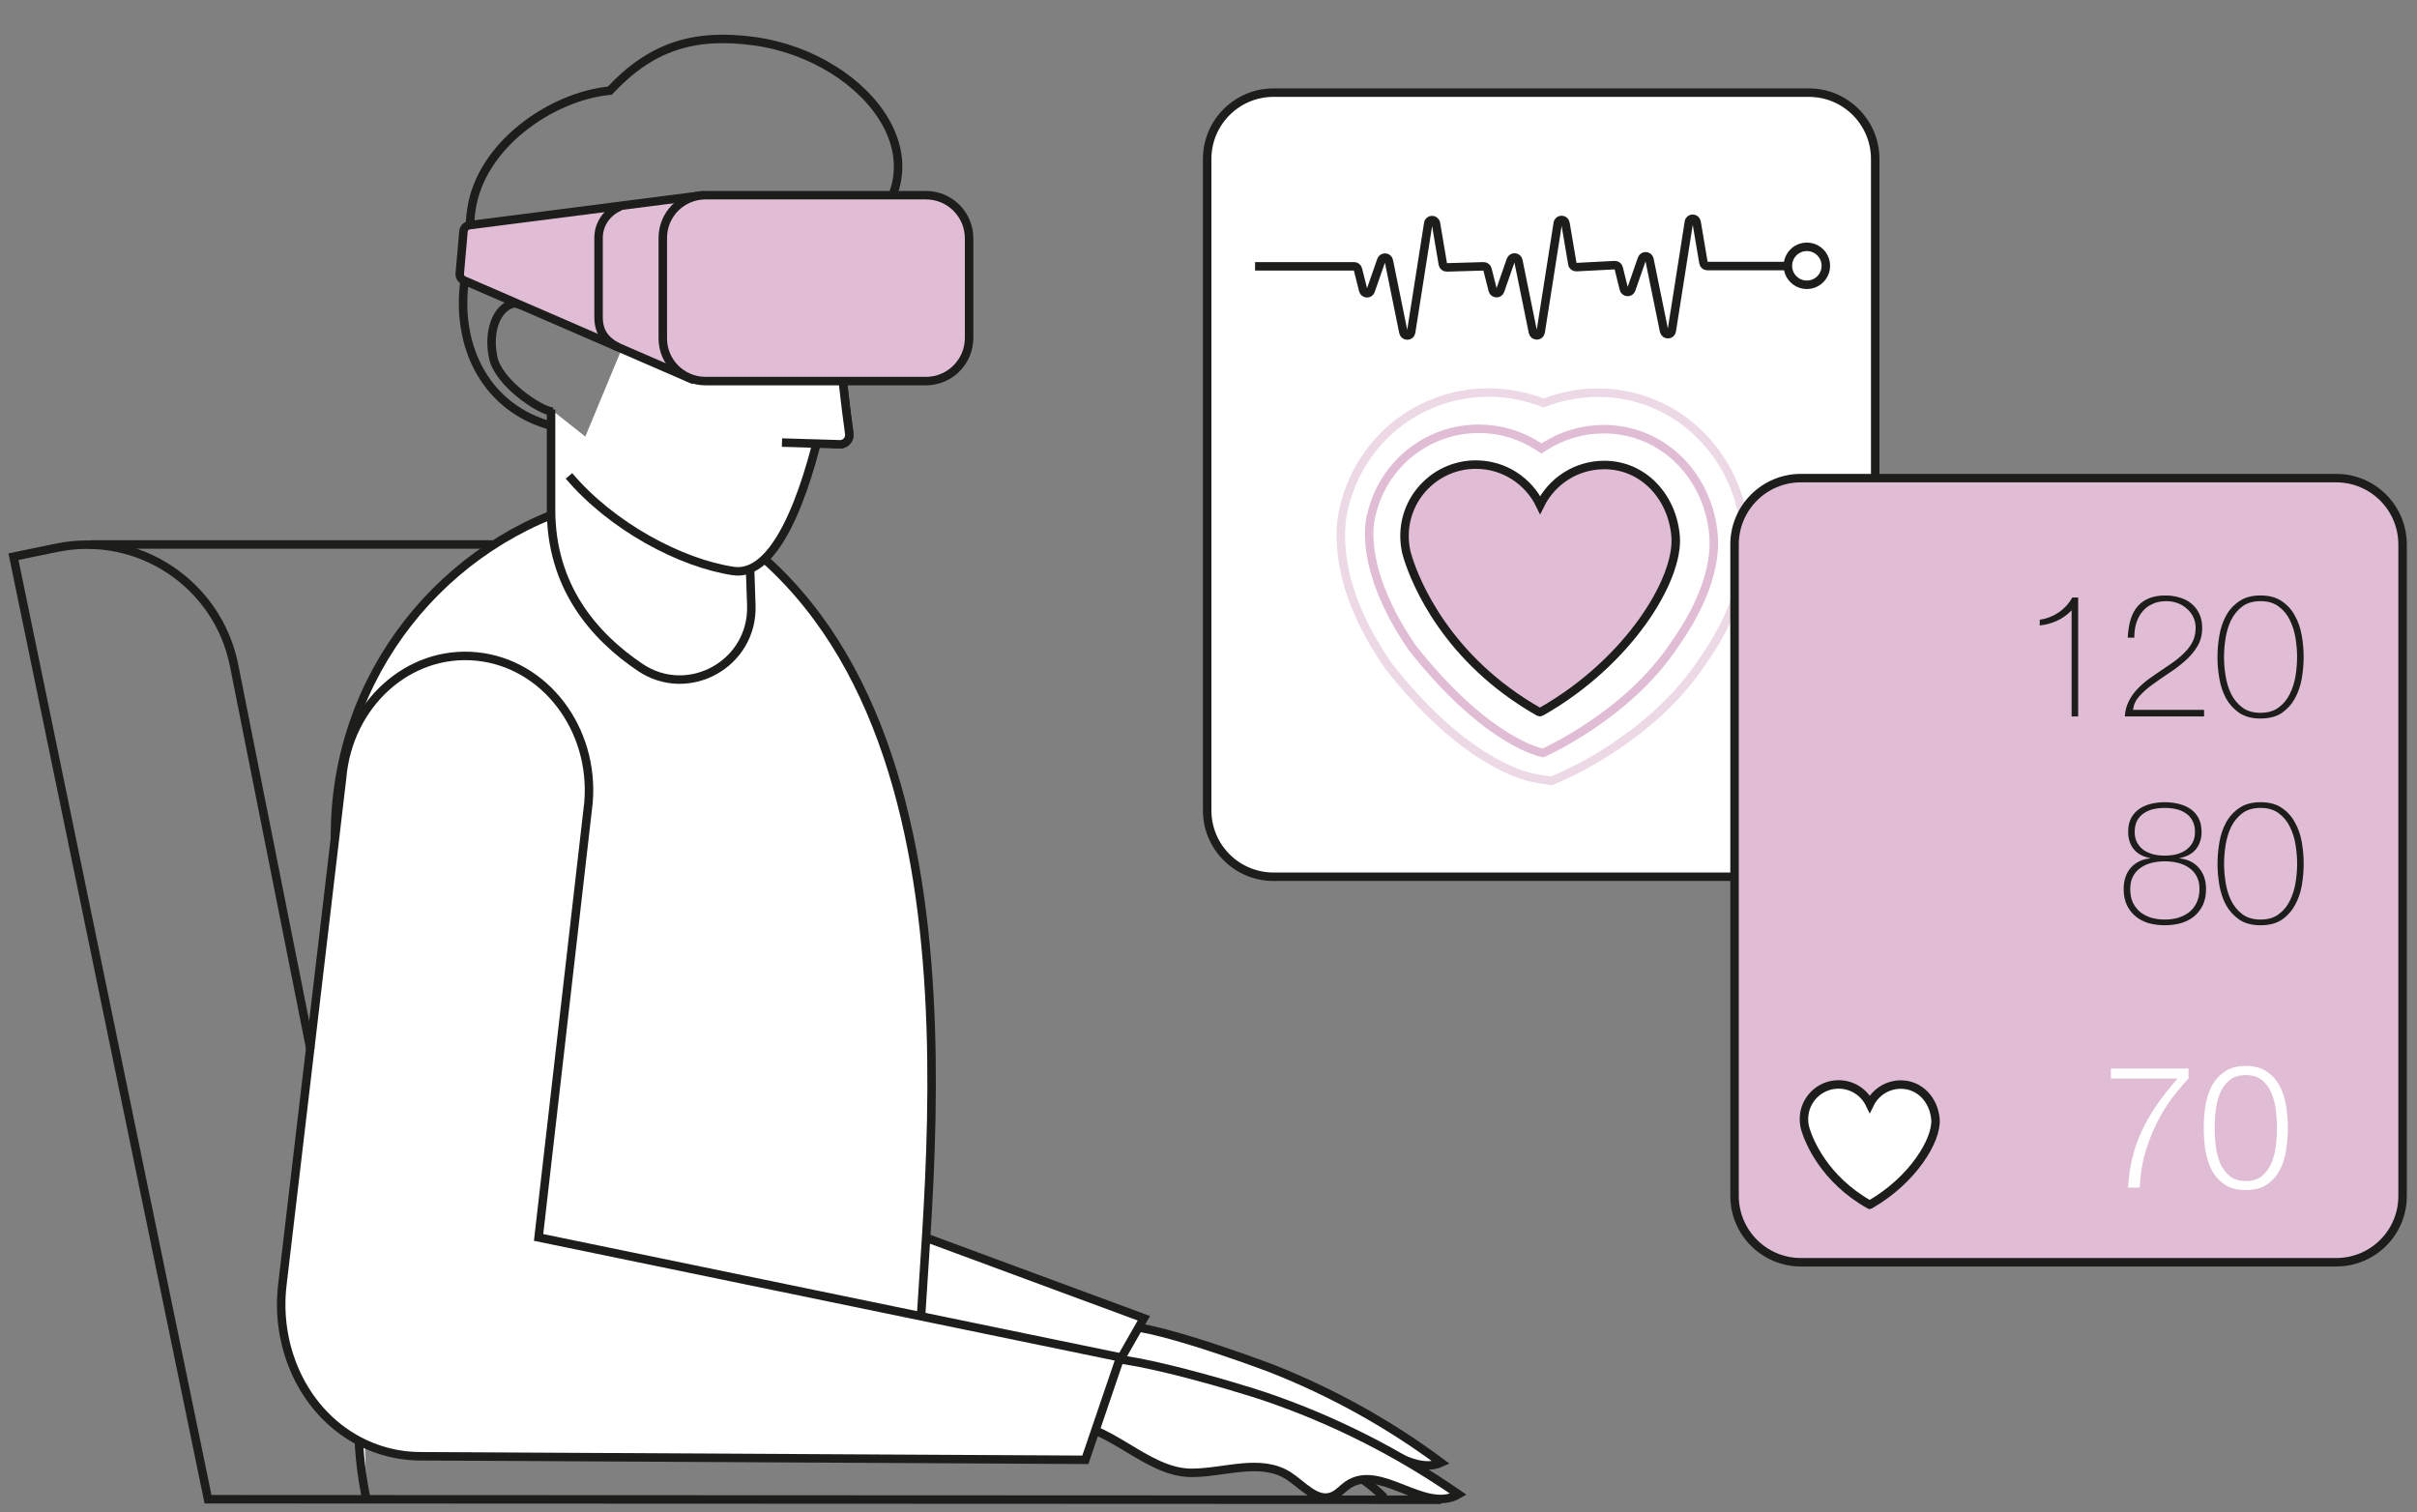 <svg width="171" height="107" viewBox="0 0 171 107" fill="none" xmlns="http://www.w3.org/2000/svg">
<rect x="0" y="0" width="171" height="107" fill="#808080" stroke="none"/>
<path d="M127.974 62.032H90.1C87.509 62.032 85.406 59.929 85.406 57.338V11.248C85.406 8.657 87.509 6.554 90.1 6.554H127.974C130.566 6.554 132.669 8.657 132.669 11.248V57.338C132.678 59.929 130.575 62.032 127.974 62.032Z" fill="white" stroke="#1D1D1B" stroke-width="0.6" stroke-miterlimit="10"/>
<g opacity="0.59">
<path d="M105.291 27.773C102.916 27.773 100.587 28.599 98.728 30.091C96.944 31.537 95.677 33.537 95.132 35.753C94.954 36.373 94.729 37.584 94.954 39.33C95.264 41.781 96.344 44.362 98.165 47.02L98.24 47.123L98.315 47.226C100.54 50.033 102.812 52.165 105.084 53.563C106.934 54.7 108.22 55 108.69 55.075L109.76 55.254L110.755 54.812C110.915 54.737 112.408 54.071 114.286 52.803C116.877 51.066 118.924 49.076 120.388 46.888C122.632 43.733 123.702 40.569 123.477 37.734C123.271 35.143 122.191 32.72 120.435 30.918C118.482 28.899 115.853 27.782 113.056 27.782C111.732 27.782 110.427 28.035 109.206 28.514C107.957 28.026 106.634 27.773 105.291 27.773Z" stroke="#E0BDD5" stroke-width="0.6" stroke-miterlimit="10"/>
</g>
<path d="M104.615 30.337C100.925 30.337 97.827 32.928 97.038 36.383C97.038 36.383 95.818 39.838 99.911 45.828C105.3 52.645 109.169 53.274 109.169 53.274C109.169 53.274 115.13 50.636 118.426 45.669C120.416 42.89 121.412 40.139 121.233 37.904C121.074 35.904 120.247 34.045 118.914 32.675C117.468 31.182 115.534 30.365 113.469 30.365C111.985 30.365 110.549 30.788 109.3 31.576C109.215 31.623 109.14 31.68 109.056 31.736C108.971 31.68 108.887 31.623 108.802 31.567C107.554 30.759 106.108 30.337 104.615 30.337Z" stroke="#E0BDD5" stroke-width="0.6" stroke-miterlimit="10"/>
<path d="M101.958 103.485C99.723 104.49 97.123 101.251 94.973 102.424C94.635 102.612 94.353 102.894 93.987 102.997C92.973 103.297 92.156 102.208 91.292 101.607C89.574 100.415 87.255 101.129 85.171 100.978C82.241 100.762 80.044 97.533 77.106 97.523C77.65 95.918 77.894 95.57 78.655 94.049C79.265 92.838 89.039 96.462 90.006 96.838C94.259 98.518 98.287 100.753 101.958 103.485Z" fill="white" stroke="#1D1D1B" stroke-width="0.6" stroke-miterlimit="10"/>
<path d="M29.232 80.304C28.228 83.637 29.213 87.28 31.842 89.57C33.025 90.603 34.499 91.336 36.161 91.617L77.763 98.809L80.927 93.27L45.709 80.247L53.023 55.696C54.131 51.499 51.624 47.199 47.437 46.1C43.25 44.992 38.959 47.509 37.851 51.705L29.232 80.304Z" fill="white" stroke="#1D1D1B" stroke-width="0.6" stroke-miterlimit="10"/>
<path d="M25.373 85.936V101.221C25.373 102.751 25.617 104.666 25.927 106.103" fill="white"/>
<path d="M25.373 85.936V101.221C25.373 102.751 25.617 104.666 25.927 106.103" stroke="#1D1D1B" stroke-width="0.6" stroke-miterlimit="10"/>
<path d="M59.84 17.613C59.145 22.974 59.436 25.922 60.084 30.683C60.14 31.096 59.802 31.462 59.38 31.434L57.145 31.246" fill="white"/>
<path d="M59.84 17.613C59.145 22.974 59.436 25.922 60.084 30.683C60.14 31.096 59.802 31.462 59.38 31.434L57.145 31.246" stroke="#1D1D1B" stroke-width="0.6" stroke-miterlimit="10"/>
<path d="M39.128 30.157C34.518 28.993 32.161 24.655 32.894 19.698C32.988 19.041 33.147 18.402 33.363 17.801C33.213 16.834 33.194 15.82 33.354 14.797C34.02 10.3 38.95 6.826 43.146 6.413C46.057 3.296 49.08 2.338 53.333 2.911C61.473 4 67.989 12.271 59.69 17.67" stroke="#1D1D1B" stroke-width="0.6" stroke-miterlimit="10"/>
<path d="M37.973 98.648H23.702V59.093C23.702 47.751 31.429 38.222 41.907 35.471C45.616 34.494 49.296 35.837 52.366 38.137C71.651 52.605 64.543 89.335 64.994 98.545L37.973 98.648Z" fill="white" stroke="#1D1D1B" stroke-width="0.6" stroke-miterlimit="10"/>
<path d="M64.337 99.015L91.414 102.855C93.883 103.089 96.193 104.188 97.93 105.962" stroke="#1D1D1B" stroke-width="0.6" stroke-miterlimit="10"/>
<path d="M53.061 40.081L53.155 42.841C53.286 46.963 48.705 49.516 45.287 47.216C42.001 45 38.978 41.489 38.987 36.053V28.974" fill="white"/>
<path d="M53.061 40.081L53.155 42.841C53.286 46.963 48.705 49.516 45.287 47.216C42.001 45 38.978 41.489 38.987 36.053V28.974" stroke="#1D1D1B" stroke-width="0.6" stroke-miterlimit="10"/>
<path d="M48.301 14.3C56.319 16.234 57.286 16.356 59.502 15.258C60.478 18.506 57.708 41.264 51.887 40.401C48.16 39.847 43.278 37.246 40.255 33.669" fill="white"/>
<path d="M48.301 14.3C56.319 16.234 57.286 16.356 59.502 15.258C60.478 18.506 57.708 41.264 51.887 40.401C48.16 39.847 43.278 37.246 40.255 33.669" stroke="#1D1D1B" stroke-width="0.6" stroke-miterlimit="10"/>
<path d="M39.119 29.133C38.142 29.048 35.288 27.067 34.903 25.34C34.49 23.471 35.128 21.744 36.33 21.472C36.743 21.378 40.489 23.058 40.893 23.274" stroke="#1D1D1B" stroke-width="0.6" stroke-miterlimit="10"/>
<path d="M59.84 17.613C59.145 22.974 59.436 25.922 60.084 30.683C60.14 31.096 59.802 31.462 59.38 31.434L55.324 31.312" fill="white"/>
<path d="M59.84 17.613C59.145 22.974 59.436 25.922 60.084 30.683C60.14 31.096 59.802 31.462 59.38 31.434L55.324 31.312" stroke="#1D1D1B" stroke-width="0.6" stroke-miterlimit="10"/>
<path d="M32.819 19.837L48.733 26.738L49.399 13.856L33.213 15.931C32.988 15.96 32.809 16.138 32.791 16.373L32.528 19.358C32.509 19.555 32.621 19.753 32.819 19.837Z" fill="#E0BDD5" stroke="#1D1D1B" stroke-width="0.6" stroke-miterlimit="10"/>
<path d="M65.51 26.963H49.916C48.245 26.963 46.892 25.611 46.892 23.94V16.833C46.892 15.162 48.245 13.81 49.916 13.81H65.51C67.201 13.81 68.562 15.18 68.562 16.861V23.912C68.562 25.602 67.191 26.963 65.51 26.963Z" fill="#E0BDD5" stroke="#1D1D1B" stroke-width="0.6" stroke-miterlimit="10"/>
<path d="M43.719 24.572C42.799 24.084 42.348 23.464 42.348 22.431V16.817C42.348 15.831 42.977 14.976 43.869 14.61" stroke="#1D1D1B" stroke-width="0.6" stroke-miterlimit="10"/>
<path d="M6.352 38.523H34.875" stroke="#1D1D1B" stroke-width="0.6" stroke-miterlimit="10"/>
<path d="M103.188 105.728C100.766 107.136 97.648 103.465 95.329 105.08C94.973 105.333 94.672 105.7 94.269 105.859C93.161 106.319 92.175 105.071 91.17 104.423C89.18 103.146 86.635 104.207 84.298 104.207C81.021 104.207 78.355 100.508 75.078 100.761C75.585 98.771 75.838 98.329 76.58 96.433C77.181 94.921 88.316 98.404 89.415 98.78C94.278 100.423 98.916 102.761 103.188 105.728Z" fill="white" stroke="#1D1D1B" stroke-width="0.6" stroke-miterlimit="10"/>
<path d="M19.975 90.912C19.486 95.09 21.242 99.24 24.547 101.446C26.04 102.441 27.796 103.014 29.673 103.033L76.787 103.286L79.256 96.038L38.105 87.551L41.635 56.784C42.076 51.554 38.536 46.925 33.72 46.447C28.904 45.968 24.641 49.817 24.2 55.056L19.975 90.912Z" fill="white" stroke="#1D1D1B" stroke-width="0.6" stroke-miterlimit="10"/>
<path d="M88.795 18.844H95.808C95.93 18.844 96.043 18.928 96.071 19.05L96.447 20.543C96.513 20.806 96.888 20.825 96.972 20.571L97.724 18.412C97.817 18.149 98.202 18.168 98.259 18.45L99.291 23.52C99.357 23.82 99.789 23.811 99.836 23.51L101.047 15.802C101.094 15.492 101.535 15.492 101.592 15.802L102.08 18.694C102.099 18.825 102.221 18.928 102.362 18.919L104.962 18.844C105.094 18.844 105.207 18.928 105.235 19.05L105.61 20.534C105.676 20.797 106.052 20.816 106.136 20.562L106.887 18.403C106.981 18.14 107.366 18.158 107.422 18.44L108.455 23.51C108.521 23.811 108.953 23.801 109 23.501L110.211 15.793C110.258 15.483 110.699 15.483 110.755 15.793L111.244 18.675C111.262 18.816 111.394 18.91 111.525 18.9L114.239 18.759C114.37 18.75 114.492 18.844 114.52 18.966L114.886 20.449C114.952 20.712 115.328 20.731 115.412 20.477L116.163 18.318C116.257 18.055 116.642 18.074 116.698 18.356L117.731 23.426C117.797 23.726 118.229 23.717 118.276 23.416L119.487 15.708C119.534 15.398 119.975 15.398 120.031 15.708L120.52 18.6C120.538 18.731 120.66 18.825 120.792 18.825H127.467" fill="white"/>
<path d="M88.795 18.844H95.808C95.93 18.844 96.043 18.928 96.071 19.05L96.447 20.543C96.513 20.806 96.888 20.825 96.972 20.571L97.724 18.412C97.817 18.149 98.202 18.168 98.259 18.45L99.291 23.52C99.357 23.82 99.789 23.811 99.836 23.51L101.047 15.802C101.094 15.492 101.535 15.492 101.592 15.802L102.08 18.694C102.099 18.825 102.221 18.928 102.362 18.919L104.962 18.844C105.094 18.844 105.207 18.928 105.235 19.05L105.61 20.534C105.676 20.797 106.052 20.816 106.136 20.562L106.887 18.403C106.981 18.14 107.366 18.158 107.422 18.44L108.455 23.51C108.521 23.811 108.953 23.801 109 23.501L110.211 15.793C110.258 15.483 110.699 15.483 110.755 15.793L111.244 18.675C111.262 18.816 111.394 18.91 111.525 18.9L114.239 18.759C114.37 18.75 114.492 18.844 114.52 18.966L114.886 20.449C114.952 20.712 115.328 20.731 115.412 20.477L116.163 18.318C116.257 18.055 116.642 18.074 116.698 18.356L117.731 23.426C117.797 23.726 118.229 23.717 118.276 23.416L119.487 15.708C119.534 15.398 119.975 15.398 120.031 15.708L120.52 18.6C120.538 18.731 120.661 18.825 120.792 18.825H127.467" stroke="#1D1D1B" stroke-width="0.6" stroke-miterlimit="10"/>
<path d="M127.834 20.149C128.575 20.149 129.176 19.548 129.176 18.806C129.176 18.065 128.575 17.464 127.834 17.464C127.092 17.464 126.491 18.065 126.491 18.806C126.491 19.548 127.092 20.149 127.834 20.149Z" fill="white" stroke="#1D1D1B" stroke-width="0.6" stroke-miterlimit="10"/>
<path d="M118.548 37.95C118.323 35.171 116.285 32.899 113.497 32.899C111.506 32.899 109.788 34.054 108.962 35.725C108.145 34.035 106.418 32.871 104.418 32.871C101.629 32.871 99.367 35.134 99.367 37.922C99.367 38.307 99.414 38.683 99.489 39.04C99.489 39.04 99.498 39.087 99.526 39.18C99.554 39.293 99.592 39.415 99.63 39.528C100.155 41.171 102.324 46.635 108.849 50.353L108.953 50.381L109.075 50.334C115.224 46.832 118.792 40.992 118.548 37.95Z" fill="#E0BDD5" stroke="#1D1D1B" stroke-width="0.6" stroke-miterlimit="10"/>
<path d="M165.286 89.307H127.411C124.82 89.307 122.717 87.204 122.717 84.612V38.523C122.717 35.931 124.82 33.828 127.411 33.828H165.286C167.877 33.828 169.98 35.931 169.98 38.523V84.612C169.989 87.204 167.886 89.307 165.286 89.307Z" fill="#E0BDD5" stroke="#1D1D1B" stroke-width="0.6" stroke-miterlimit="10"/>
<path d="M136.931 79.186C136.819 77.834 135.833 76.735 134.481 76.735C133.514 76.735 132.678 77.298 132.284 78.106C131.89 77.289 131.045 76.726 130.077 76.726C128.725 76.726 127.627 77.824 127.627 79.176C127.627 79.364 127.646 79.542 127.683 79.721C127.683 79.721 127.693 79.749 127.702 79.786C127.721 79.843 127.73 79.899 127.749 79.955C128.003 80.753 129.054 83.41 132.228 85.213L132.274 85.232L132.331 85.213C135.316 83.495 137.053 80.659 136.931 79.186Z" fill="white" stroke="#1D1D1B" stroke-width="0.6" stroke-miterlimit="10"/>
<path d="M146.565 43.179C146.264 43.496 145.919 43.744 145.528 43.923C145.138 44.102 144.732 44.211 144.309 44.252V43.85C144.797 43.776 145.24 43.606 145.638 43.337C146.036 43.069 146.362 42.716 146.613 42.277H147.028V50.69H146.565V43.179ZM150.328 50.69C150.352 50.299 150.442 49.95 150.596 49.641C150.751 49.324 150.946 49.039 151.182 48.788C151.425 48.527 151.694 48.288 151.986 48.068C152.287 47.849 152.592 47.637 152.901 47.434C153.201 47.231 153.498 47.028 153.791 46.825C154.083 46.613 154.343 46.39 154.571 46.154C154.807 45.918 154.994 45.662 155.132 45.386C155.27 45.101 155.339 44.78 155.339 44.423C155.339 44.138 155.282 43.882 155.168 43.654C155.055 43.419 154.9 43.22 154.705 43.057C154.518 42.886 154.299 42.756 154.047 42.667C153.803 42.578 153.543 42.533 153.266 42.533C152.884 42.533 152.551 42.602 152.267 42.74C151.982 42.87 151.746 43.053 151.559 43.289C151.373 43.516 151.23 43.789 151.133 44.106C151.043 44.414 150.999 44.752 150.999 45.118H150.535C150.584 44.093 150.828 43.342 151.267 42.862C151.714 42.374 152.356 42.13 153.193 42.13C153.551 42.13 153.888 42.179 154.205 42.277C154.522 42.366 154.799 42.508 155.034 42.703C155.27 42.89 155.457 43.13 155.595 43.423C155.733 43.707 155.802 44.045 155.802 44.435C155.802 44.931 155.685 45.37 155.449 45.752C155.221 46.126 154.929 46.467 154.571 46.776C154.221 47.085 153.839 47.373 153.425 47.641C153.018 47.91 152.632 48.178 152.267 48.446C151.909 48.706 151.6 48.983 151.34 49.275C151.088 49.56 150.946 49.877 150.913 50.226H155.937V50.69H150.328ZM159.931 50.836C159.322 50.836 158.822 50.706 158.432 50.446C158.042 50.177 157.729 49.836 157.493 49.422C157.265 48.999 157.107 48.531 157.018 48.019C156.928 47.499 156.883 46.987 156.883 46.483C156.883 45.979 156.928 45.471 157.018 44.959C157.107 44.439 157.265 43.971 157.493 43.557C157.729 43.134 158.042 42.793 158.432 42.533C158.822 42.265 159.322 42.13 159.931 42.13C160.541 42.13 161.041 42.265 161.431 42.533C161.821 42.793 162.13 43.134 162.358 43.557C162.593 43.971 162.756 44.439 162.845 44.959C162.935 45.471 162.98 45.979 162.98 46.483C162.98 46.987 162.935 47.499 162.845 48.019C162.756 48.531 162.593 48.999 162.358 49.422C162.13 49.836 161.821 50.177 161.431 50.446C161.041 50.706 160.541 50.836 159.931 50.836ZM159.931 50.433C160.452 50.433 160.878 50.307 161.212 50.056C161.553 49.803 161.817 49.482 162.004 49.092C162.199 48.702 162.333 48.275 162.407 47.812C162.48 47.349 162.516 46.906 162.516 46.483C162.516 46.06 162.48 45.617 162.407 45.154C162.333 44.691 162.199 44.264 162.004 43.874C161.817 43.484 161.553 43.163 161.212 42.911C160.878 42.659 160.452 42.533 159.931 42.533C159.403 42.533 158.972 42.659 158.639 42.911C158.306 43.163 158.042 43.484 157.847 43.874C157.66 44.264 157.53 44.691 157.456 45.154C157.383 45.617 157.347 46.06 157.347 46.483C157.347 46.906 157.383 47.349 157.456 47.812C157.53 48.275 157.66 48.702 157.847 49.092C158.042 49.482 158.306 49.803 158.639 50.056C158.972 50.307 159.403 50.433 159.931 50.433Z" fill="#1D1D1B"/>
<path d="M150.247 62.903C150.247 62.294 150.409 61.798 150.734 61.416C151.068 61.026 151.527 60.798 152.112 60.733V60.709C151.6 60.611 151.214 60.4 150.954 60.075C150.694 59.741 150.564 59.339 150.564 58.868C150.564 58.469 150.637 58.136 150.783 57.868C150.929 57.6 151.124 57.384 151.368 57.222C151.612 57.059 151.889 56.941 152.197 56.868C152.506 56.795 152.827 56.758 153.161 56.758C153.486 56.758 153.803 56.795 154.112 56.868C154.429 56.941 154.709 57.059 154.953 57.222C155.197 57.384 155.392 57.6 155.538 57.868C155.684 58.136 155.758 58.469 155.758 58.868C155.758 59.339 155.627 59.741 155.367 60.075C155.107 60.4 154.721 60.611 154.209 60.709V60.733C154.794 60.798 155.25 61.026 155.575 61.416C155.908 61.798 156.075 62.294 156.075 62.903C156.075 63.342 155.997 63.724 155.843 64.049C155.688 64.366 155.481 64.63 155.221 64.842C154.961 65.053 154.652 65.212 154.294 65.317C153.937 65.415 153.559 65.464 153.161 65.464C152.754 65.464 152.372 65.415 152.015 65.317C151.665 65.212 151.36 65.053 151.1 64.842C150.84 64.63 150.633 64.366 150.478 64.049C150.324 63.724 150.247 63.342 150.247 62.903ZM153.161 60.538C153.429 60.538 153.689 60.51 153.941 60.453C154.201 60.388 154.429 60.29 154.624 60.16C154.827 60.022 154.989 59.847 155.111 59.636C155.233 59.424 155.294 59.168 155.294 58.868C155.294 58.551 155.233 58.282 155.111 58.063C154.998 57.843 154.839 57.669 154.636 57.539C154.441 57.401 154.213 57.303 153.953 57.246C153.701 57.189 153.437 57.161 153.161 57.161C152.884 57.161 152.616 57.189 152.356 57.246C152.104 57.303 151.876 57.401 151.673 57.539C151.478 57.669 151.32 57.843 151.198 58.063C151.084 58.282 151.027 58.551 151.027 58.868C151.027 59.168 151.088 59.424 151.21 59.636C151.332 59.847 151.49 60.022 151.685 60.16C151.889 60.29 152.116 60.388 152.368 60.453C152.628 60.51 152.892 60.538 153.161 60.538ZM150.71 62.903C150.71 63.277 150.775 63.602 150.905 63.879C151.043 64.147 151.222 64.37 151.441 64.549C151.669 64.72 151.929 64.85 152.222 64.939C152.523 65.021 152.835 65.061 153.161 65.061C153.486 65.061 153.795 65.021 154.087 64.939C154.38 64.85 154.64 64.72 154.868 64.549C155.095 64.37 155.274 64.147 155.404 63.879C155.542 63.602 155.611 63.277 155.611 62.903C155.611 62.554 155.546 62.257 155.416 62.013C155.286 61.761 155.107 61.558 154.88 61.404C154.652 61.241 154.388 61.123 154.087 61.05C153.795 60.977 153.486 60.94 153.161 60.94C152.827 60.94 152.514 60.977 152.222 61.05C151.929 61.123 151.669 61.241 151.441 61.404C151.214 61.558 151.035 61.761 150.905 62.013C150.775 62.257 150.71 62.554 150.71 62.903ZM159.935 65.464C159.326 65.464 158.826 65.334 158.436 65.073C158.046 64.805 157.733 64.464 157.497 64.049C157.269 63.627 157.111 63.159 157.021 62.647C156.932 62.127 156.887 61.615 156.887 61.111C156.887 60.607 156.932 60.099 157.021 59.587C157.111 59.067 157.269 58.599 157.497 58.185C157.733 57.762 158.046 57.421 158.436 57.161C158.826 56.892 159.326 56.758 159.935 56.758C160.545 56.758 161.045 56.892 161.435 57.161C161.825 57.421 162.134 57.762 162.362 58.185C162.597 58.599 162.76 59.067 162.849 59.587C162.939 60.099 162.983 60.607 162.983 61.111C162.983 61.615 162.939 62.127 162.849 62.647C162.76 63.159 162.597 63.627 162.362 64.049C162.134 64.464 161.825 64.805 161.435 65.073C161.045 65.334 160.545 65.464 159.935 65.464ZM159.935 65.061C160.456 65.061 160.882 64.935 161.216 64.683C161.557 64.431 161.821 64.11 162.008 63.72C162.203 63.33 162.337 62.903 162.41 62.44C162.484 61.977 162.52 61.534 162.52 61.111C162.52 60.688 162.484 60.245 162.41 59.782C162.337 59.319 162.203 58.892 162.008 58.502C161.821 58.112 161.557 57.791 161.216 57.539C160.882 57.287 160.456 57.161 159.935 57.161C159.407 57.161 158.976 57.287 158.643 57.539C158.31 57.791 158.046 58.112 157.851 58.502C157.664 58.892 157.534 59.319 157.46 59.782C157.387 60.245 157.351 60.688 157.351 61.111C157.351 61.534 157.387 61.977 157.46 62.44C157.534 62.903 157.664 63.33 157.851 63.72C158.046 64.11 158.31 64.431 158.643 64.683C158.976 64.935 159.407 65.061 159.935 65.061Z" fill="#1D1D1B"/>
<path d="M149.346 75.602H154.833V76.309C154.564 76.585 154.243 76.959 153.869 77.43C153.496 77.894 153.13 78.45 152.772 79.101C152.423 79.743 152.114 80.478 151.845 81.308C151.585 82.128 151.431 83.035 151.382 84.026H150.553C150.602 83.303 150.699 82.62 150.846 81.978C151 81.336 151.216 80.71 151.492 80.1C151.776 79.483 152.126 78.865 152.54 78.247C152.963 77.629 153.471 76.983 154.064 76.309H149.346V75.602ZM158.889 75.419C159.514 75.419 160.018 75.557 160.4 75.833C160.791 76.101 161.091 76.447 161.303 76.87C161.522 77.292 161.668 77.764 161.742 78.284C161.823 78.804 161.863 79.312 161.863 79.808C161.863 80.312 161.823 80.824 161.742 81.344C161.668 81.864 161.522 82.336 161.303 82.758C161.091 83.181 160.791 83.526 160.4 83.795C160.018 84.063 159.514 84.197 158.889 84.197C158.271 84.197 157.767 84.063 157.377 83.795C156.987 83.526 156.682 83.181 156.462 82.758C156.251 82.336 156.105 81.864 156.023 81.344C155.95 80.824 155.914 80.316 155.914 79.82C155.914 79.316 155.95 78.804 156.023 78.284C156.105 77.764 156.251 77.292 156.462 76.87C156.682 76.447 156.987 76.101 157.377 75.833C157.767 75.557 158.271 75.419 158.889 75.419ZM158.889 76.065C158.401 76.065 158.011 76.191 157.718 76.443C157.425 76.695 157.202 77.008 157.047 77.382C156.901 77.755 156.804 78.162 156.755 78.601C156.706 79.04 156.682 79.442 156.682 79.808C156.682 80.182 156.706 80.588 156.755 81.027C156.804 81.458 156.901 81.864 157.047 82.246C157.202 82.62 157.425 82.933 157.718 83.185C158.011 83.437 158.401 83.563 158.889 83.563C159.376 83.563 159.766 83.437 160.059 83.185C160.352 82.933 160.571 82.62 160.717 82.246C160.872 81.864 160.973 81.458 161.022 81.027C161.071 80.588 161.095 80.182 161.095 79.808C161.095 79.442 161.071 79.04 161.022 78.601C160.973 78.162 160.872 77.755 160.717 77.382C160.571 77.008 160.352 76.695 160.059 76.443C159.766 76.191 159.376 76.065 158.889 76.065Z" fill="white"/>
<path d="M101.949 106.112L14.717 106.075L0.953 39.386L4.004 38.757C9.75 37.574 15.365 41.264 16.548 47.01L21.965 74.237" stroke="#1D1D1B" stroke-width="0.6" stroke-miterlimit="10"/>
</svg>
